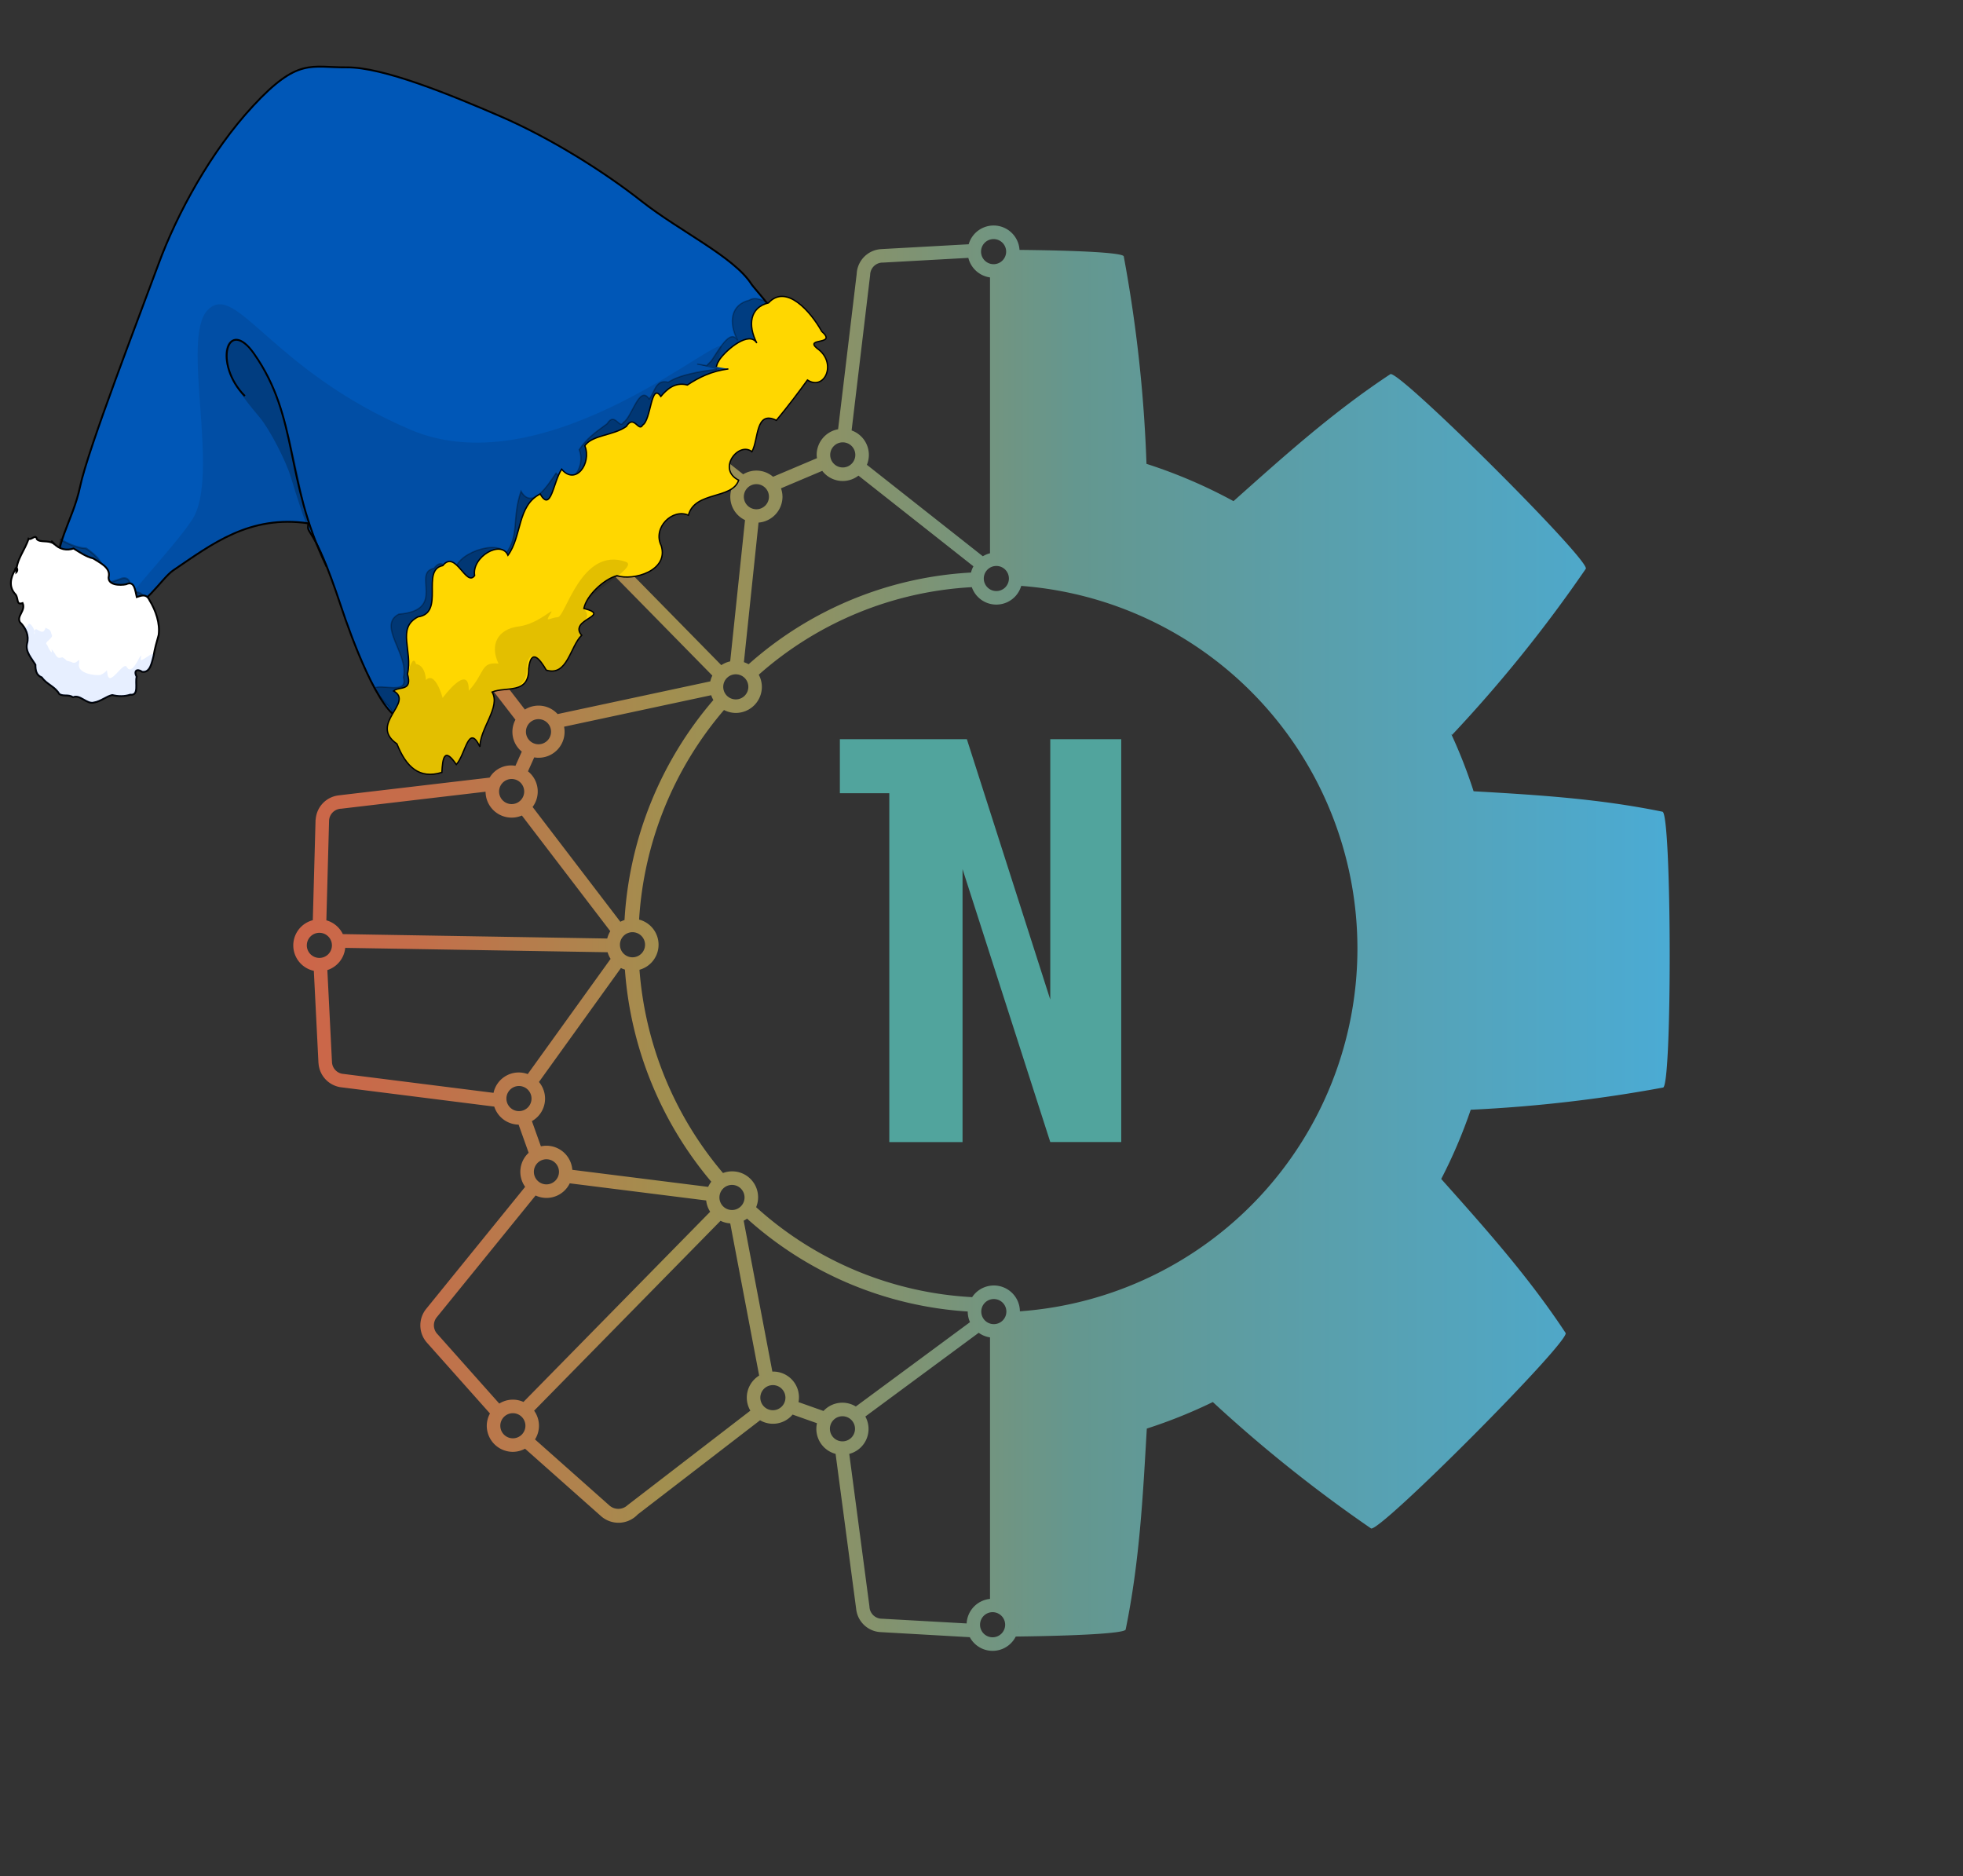 <?xml version="1.0" encoding="UTF-8" standalone="no"?>
<svg
   viewBox="0 0 268.012 256.164"
   version="1.1"
   id="svg7929"
   sodipodi:docname="logo_winter_ua.svg"
   width="268.012"
   height="256.164"
   inkscape:export-filename="..\..\..\..\..\..\Users\kosar\Desktop\logo_winter_ua.svg"
   inkscape:export-xdpi="96"
   inkscape:export-ydpi="96"
   xmlns:inkscape="http://www.inkscape.org/namespaces/inkscape"
   xmlns:sodipodi="http://sodipodi.sourceforge.net/DTD/sodipodi-0.dtd"
   xmlns="http://www.w3.org/2000/svg"
   xmlns:svg="http://www.w3.org/2000/svg"
   xmlns:rdf="http://www.w3.org/1999/02/22-rdf-syntax-ns#"
   xmlns:cc="http://creativecommons.org/ns#"
   xmlns:dc="http://purl.org/dc/elements/1.1/">
  <rect x="0" y="0" width="268.012" height="256.164" fill="#333333" stroke="none"/>
  <sodipodi:namedview
     id="namedview7931"
     pagecolor="#ffffff"
     bordercolor="#111111"
     borderopacity="1"
     inkscape:showpageshadow="0"
     inkscape:pageopacity="0"
     inkscape:pagecheckerboard="1"
     inkscape:deskcolor="#d1d1d1"
     showgrid="false" />
  <defs
     id="defs7921">
    <linearGradient
       id="a"
       x1="6.038"
       y1="100"
       x2="193.962"
       y2="100"
       gradientUnits="userSpaceOnUse"
       gradientTransform="translate(34.05,18.873)">
      <stop
         offset="0"
         stop-color="#cd6549"
         id="stop7904" />
      <stop
         offset="0.083"
         stop-color="#c56d4a"
         id="stop7906" />
      <stop
         offset="0.215"
         stop-color="#ae844d"
         id="stop7908" />
      <stop
         offset="0.269"
         stop-color="#a28f4f"
         id="stop7910" />
      <stop
         offset="0.364"
         stop-color="#92915f"
         id="stop7912" />
      <stop
         offset="0.549"
         stop-color="#69968a"
         id="stop7914" />
      <stop
         offset="0.569"
         stop-color="#64978f"
         id="stop7916" />
      <stop
         offset="1"
         stop-color="#4babd4"
         id="stop7918" />
    </linearGradient>
  </defs>
  <title
     id="title7923">logo</title>
  <g
     id="g331"
     transform="translate(-0.044,9.209)">
    <polygon
       points="81.375,125.125 91.375,125.125 91.375,87.867 103.352,125.119 103.352,125.12 113.042,125.12 113.042,70.125 103.352,70.125 103.352,105.671 91.964,70.123 74.625,70.123 74.625,77.498 81.375,77.498 "
       style="fill:#51a49d"
       id="polygon7925"
       transform="translate(40.087,21.581)" />
    <path
       d="m 227.013,101.604 c -8.679,-1.777 -17.025,-2.288 -25.777,-2.79 a 68.664,68.664 0 0 0 -3.049,-7.807 l 0.109,0.115 a 189.429,189.429 0 0 0 18.25,-22.667 c 0.903,-0.903 -25.785,-27.476 -26.688,-26.573 -7.846,5.179 -14.416,11.098 -21.402,17.325 a 68.785,68.785 0 0 0 -11.88,-5.091 190.444,190.444 0 0 0 -3.101,-28.309 c 0,-0.533 -6.58,-0.828 -14.235,-0.899 a 3.543,3.543 0 0 0 -6.941,-0.769 l -11.707,0.648 c -0.005,-3.7e-4 -0.15,0.011 -0.15,0.011 a 3.547,3.547 0 0 0 -3.43,3.367 l -2.542,21.229 a 3.558,3.558 0 0 0 -2.925,3.498 3.519,3.519 0 0 0 0.045,0.448 l -6,2.539 a 3.482,3.482 0 0 0 -4.079,-0.335 L 84.193,41.866 a 0.266,0.266 0 0 0 -0.026,-0.03 3.546,3.546 0 0 0 -4.655,-0.24 l -0.017,-0.019 -9.204,8.214 a 3.523,3.523 0 0 0 -1.642,-0.418 3.546,3.546 0 0 0 -3.227,5.052 l -9.786,10.768 0.009,0.008 a 3.538,3.538 0 0 0 -0.07,4.595 l -0.007,0.005 14.85,19.249 a 3.487,3.487 0 0 0 0.868,4.351 l -0.869,1.94 a 3.399,3.399 0 0 0 -3.519,1.607 l -20.491,2.411 8.5e-4,0.007 a 3.54,3.54 0 0 0 -3.26,3.295 l -0.019,-4.5e-4 -0.377,13.756 a 3.552,3.552 0 0 0 0.14,6.912 l 0.629,12.519 -4.9e-4,0.008 0.001,0.009 0.004,0.073 0.007,-3.1e-4 a 3.55,3.55 0 0 0 2.866,3.256 l -6.7e-4,0.005 0.037,0.005 c 0.028,0.005 0.056,0.006 0.084,0.011 l 21.008,2.65 a 3.548,3.548 0 0 0 3.323,2.461 l 1.373,3.847 a 3.531,3.531 0 0 0 -0.479,4.647 l -13.495,16.639 a 3.568,3.568 0 0 0 0.043,4.587 l 8.648,9.716 a 3.523,3.523 0 0 0 -0.436,1.674 3.563,3.563 0 0 0 3.562,3.562 3.523,3.523 0 0 0 1.663,-0.43 l 10.416,9.246 7.9e-4,-8.5e-4 a 3.604,3.604 0 0 0 4.96,-0.262 l -7.9e-4,-7.9e-4 16.712,-12.862 a 3.492,3.492 0 0 0 4.442,-0.778 l 3.33,1.18 a 3.527,3.527 0 0 0 2.54,4.185 l 2.815,21.215 a 3.536,3.536 0 0 0 3.276,3.114 l 12.233,0.698 a 3.534,3.534 0 0 0 6.275,-0.09 c 7.982,-0.092 15.008,-0.42 15.008,-0.972 1.888,-9.221 2.347,-18.062 2.884,-27.418 a 68.724,68.724 0 0 0 9.014,-3.623 191.884,191.884 0 0 0 21.583,17.241 c 0.903,0.903 27.476,-25.785 26.573,-26.688 -5.081,-7.697 -10.876,-14.169 -16.974,-21.008 a 68.748,68.748 0 0 0 4.03,-9.451 193.996,193.996 0 0 0 26.248,-3.027 c 1.277,-1e-5 1.196,-37.661 -0.081,-37.661 z M 136.077,68.055 a 1.714,1.714 0 1 1 -1.714,1.714 1.714,1.714 0 0 1 1.714,-1.714 z m 3.562,1.714 a 3.076,3.076 0 0 1 -0.057,0.564 3.544,3.544 0 0 0 0.057,-0.564 z m -3.938,-46.339 a 1.714,1.714 0 1 1 -1.714,1.714 1.714,1.714 0 0 1 1.714,-1.714 z m -16.86,4.955 0.008,-0.109 a 1.709,1.709 0 0 1 1.695,-1.638 l 0.106,6e-5 11.603,-0.642 a 3.555,3.555 0 0 0 2.959,2.668 v 37.658 a 3.587,3.587 0 0 0 -0.979,0.411 l -15.831,-12.487 a 3.54,3.54 0 0 0 -2.087,-4.69 z m -3.734,22.795 a 1.714,1.714 0 1 1 -1.714,1.714 1.714,1.714 0 0 1 1.713,-1.714 z m -8.229,7.422 a 3.528,3.528 0 0 0 -0.205,-1.146 l 5.634,-2.384 a 3.514,3.514 0 0 0 4.944,0.651 l 15.697,12.381 a 3.54,3.54 0 0 0 -0.333,0.852 49.731,49.731 0 0 0 -30.365,12.518 3.775,3.775 0 0 0 -0.64,-0.282 l 2,-19.057 a 3.551,3.551 0 0 0 3.268,-3.533 z m -4.661,25.958 a 1.714,1.714 0 1 1 -1.714,-1.714 1.714,1.714 0 0 1 1.714,1.714 z m 1.099,-27.672 a 1.714,1.714 0 1 1 -1.714,1.714 1.714,1.714 0 0 1 1.714,-1.714 z m -22.813,-13.731 1.2e-4,1.2e-4 a 1.71,1.71 0 0 1 2.375,0.005 0.454,0.454 0 0 1 0.038,0.045 l -0.004,0.005 17.303,13.666 a 3.511,3.511 0 0 0 1.548,4.915 l -2.024,19.29 a 3.542,3.542 0 0 0 -1.214,0.514 l -26.66,-27.154 a 3.485,3.485 0 0 0 -0.205,-3.396 z m -5.854,104.049 a 3.564,3.564 0 0 0 -0.754,0.084 l -1.229,-3.445 a 3.518,3.518 0 0 0 0.961,-5.342 l 11.192,-15.557 a 3.52,3.52 0 0 0 0.544,0.214 50.533,50.533 0 0 0 11.793,28.961 3.54,3.54 0 0 0 -0.426,0.703 l -18.547,-2.329 a 3.551,3.551 0 0 0 -3.535,-3.289 z m 1.714,3.562 a 1.714,1.714 0 1 1 -1.714,-1.714 1.714,1.714 0 0 1 1.714,1.714 z m 10.036,-29.286 a 1.714,1.714 0 1 1 1.714,-1.714 1.714,1.714 0 0 1 -1.714,1.714 z m -1.088,-5.089 3.7e-4,-1.2e-4 a 3.516,3.516 0 0 0 -0.571,0.24 l -11.981,-15.676 a 3.515,3.515 0 0 0 -0.63,-4.863 l 0.854,-1.906 a 3.543,3.543 0 0 0 4.075,-4.187 l 20.085,-4.3 a 3.526,3.526 0 0 0 0.299,0.656 l -6e-5,-6e-5 a 50.527,50.527 0 0 0 -12.133,30.035 z m -13.459,-25.708 a 1.714,1.714 0 1 1 1.714,1.714 1.714,1.714 0 0 1 -1.714,-1.714 z m -3.203,-39.464 a 1.714,1.714 0 1 1 -1.714,1.714 1.714,1.714 0 0 1 1.714,-1.714 z m -11.599,17.436 -0.021,0.016 a 1.703,1.703 0 0 1 -0.021,-2.234 l 0.013,0.012 9.615,-10.58 a 3.554,3.554 0 0 0 4.016,0.009 l 26.65,27.144 a 3.515,3.515 0 0 0 -0.28,0.789 l -20.846,4.463 a 3.514,3.514 0 0 0 -4.468,-0.618 z m 12.849,28.481 a 1.714,1.714 0 1 1 -1.714,1.714 1.714,1.714 0 0 1 1.714,-1.714 z m -24.928,5.751 a 1.709,1.709 0 0 1 1.635,-1.693 c 0.029,-0.001 0.055,0.005 0.084,0.005 l -5.5e-4,-0.013 19.65,-2.312 a 3.56,3.56 0 0 0 4.959,3.251 l 12.07,15.792 a 3.527,3.527 0 0 0 -0.417,0.999 l -36.099,-0.602 a 3.551,3.551 0 0 0 -2.25,-1.882 z m -1.322,18.676 a 1.714,1.714 0 1 1 1.714,-1.714 1.714,1.714 0 0 1 -1.714,1.714 z m 23.779,18.423 -20.34,-2.565 -2.4e-4,-0.006 a 1.687,1.687 0 0 1 -0.178,-0.017 l -0.189,-0.024 a 1.706,1.706 0 0 1 -1.351,-1.575 l -0.002,-0.04 c 0.001,-0.022 0.004,-0.043 0.004,-0.065 l -0.007,3.1e-4 -0.627,-12.47 a 3.541,3.541 0 0 0 2.439,-3.032 l 35.827,0.597 a 3.541,3.541 0 0 0 0.407,0.906 l -11.316,15.729 a 3.518,3.518 0 0 0 -4.667,2.562 z m 3.471,2.494 a 1.714,1.714 0 1 1 1.714,-1.714 1.714,1.714 0 0 1 -1.714,1.714 z m -11.087,30.488 a 1.744,1.744 0 0 1 -0.084,-2.409 l 0.044,-0.057 13.396,-16.504 a 3.523,3.523 0 0 0 4.664,-1.662 l 18.629,2.34 a 3.535,3.535 0 0 0 0.545,1.542 l -25.493,25.966 a 3.495,3.495 0 0 0 -3.302,0.221 z m 10.254,14.179 a 1.714,1.714 0 1 1 1.714,-1.714 1.714,1.714 0 0 1 -1.714,1.714 z m 31.938,-5.547 a 3.526,3.526 0 0 0 0.489,1.771 l -16.749,12.891 -0.003,-0.002 a 1.836,1.836 0 0 1 -2.473,0.075 l -4.9e-4,-1.8e-4 -10.178,-9.035 a 3.511,3.511 0 0 0 -0.122,-3.923 l 25.452,-25.923 a 3.523,3.523 0 0 0 1.325,0.352 l 3.949,20.777 a 3.55,3.55 0 0 0 -1.689,3.018 z m -2.021,-29.047 a 1.714,1.714 0 1 1 -1.714,1.714 1.714,1.714 0 0 1 1.713,-1.714 z m 5.583,30.76 a 1.714,1.714 0 1 1 1.714,-1.714 1.714,1.714 0 0 1 -1.714,1.714 z m 6.911,0.102 -3.41,-1.208 a 3.515,3.515 0 0 0 -3.501,-4.17 c -0.024,0 -0.046,0.007 -0.07,0.007 l -3.917,-20.609 a 3.564,3.564 0 0 0 0.856,-0.595 3.612,3.612 0 0 1 -0.39,0.321 49.71,49.71 0 0 0 30.126,12.676 l -0.001,0.011 a 3.54,3.54 0 0 0 0.31,1.442 l -15.589,11.514 a 3.511,3.511 0 0 0 -4.414,0.611 z m 0.875,2.434 a 1.714,1.714 0 1 1 1.714,1.714 1.714,1.714 0 0 1 -1.713,-1.714 z m 18.669,26.573 -11.547,-0.644 a 1.71,1.71 0 0 1 -1.721,-1.637 l -0.007,-0.082 -2.751,-20.785 a 3.515,3.515 0 0 0 2.195,-5.102 l 15.476,-11.43 a 3.56,3.56 0 0 0 1.546,0.628 v 35.702 a 3.545,3.545 0 0 0 -3.191,3.351 z m 3.711,-40.86 a 1.714,1.714 0 1 1 1.714,-1.714 1.714,1.714 0 0 1 -1.714,1.714 z m -0.167,42.75 a 1.714,1.714 0 1 1 1.714,-1.714 1.714,1.714 0 0 1 -1.714,1.714 z m 3.502,-1.118 a 3.551,3.551 0 0 0 0.06,-0.596 3.318,3.318 0 0 1 -0.06,0.596 z m -0.15,0.564 a 3.507,3.507 0 0 0 0.107,-0.346 3.551,3.551 0 0 1 -0.107,0.346 z m 0.372,-43.948 c 1.2e-4,0.013 0.004,0.025 0.004,0.038 a 3.557,3.557 0 0 0 -6.559,-1.914 c 0.012,-0.018 0.019,-0.04 0.031,-0.058 a 47.743,47.743 0 0 1 -29.485,-12.282 3.539,3.539 0 0 0 -4.523,-4.663 l 6e-5,-6e-5 a 48.533,48.533 0 0 1 -11.405,-27.75 h -6e-5 a 3.544,3.544 0 0 0 -0.051,-6.849 l 1.8e-4,6e-5 a 48.526,48.526 0 0 1 11.592,-28.613 l -2.4e-4,-1.8e-4 a 3.523,3.523 0 0 0 1.608,0.4 3.562,3.562 0 0 0 3.562,-3.562 3.523,3.523 0 0 0 -0.426,-1.655 l 6e-5,1.2e-4 a 47.761,47.761 0 0 1 29.091,-11.953 3.541,3.541 0 0 0 6.745,-0.173 49.652,49.652 0 0 1 -0.184,99.034 z"
       style="fill:url(#a)"
       id="path7927" />
  </g>
  <g
     id="g8742"
     transform="matrix(0.608,-0.345,0.345,0.608,54.748,62.612)">
    <path
       d="m 8.823,-74.154 c -11.418,3.625 -23.122,10.833 -31.356,17.812 -8.233,6.979 -29.74,24.565 -34.651,30.138 -4.761,5.403 -10.384,7.288 -12.845,13.946 -0.949,2.568 6.435,10.313 7.882,11.117 3.755,2.087 9.876,-1.613 12.669,-1.834 9.064,-0.717 18.353,-2.108 27.534,5.058 -1.699,1.978 0.999,-0.151 -2.474,17.197 -1.225,6.118 -3.9,21.989 -0.612,25.017 3.267,3.009 5.262,-8.72 8.508,-6.924 -0.002,0.003 -8.16e-4,0.01 -0.002,0.012 -8.16e-4,0.003 -0.002,0.01 -0.002,0.012 1.93e-4,0.002 -0.002,0.011 -0.002,0.012 0.001,9.31e-4 0.009,9.31e-4 0.01,0.003 0.01,0.003 0.032,0.002 0.052,-6.51e-4 0.006,0.003 0.014,6.51e-4 0.02,0.005 0.023,0.013 0.044,0.028 0.067,0.041 l 0.019,-0.06 C -14.823,36.94 -2.843,30.853 8.093,33.3 14.258,34.68 24.09,30.812 29.747,28.794 38.717,25.594 51.31,22.702 59.299,22.537 65.184,22.416 70.509,18.573 76.171,18.125 79.511,17.861 76.414,5.44 76.345,4.128 76.013,-2.179 69.207,-11.868 65.702,-20.479 62.197,-29.09 56.323,-40.021 49.853,-48.592 43.384,-57.164 34.656,-68.263 28.51,-71.678 22.365,-75.094 21.215,-78.088 8.823,-74.154 Z"
       style="fill:#0057b7;fill-opacity:1;fill-rule:evenodd;stroke:#000000;stroke-width:0.364px;stroke-linecap:butt;stroke-linejoin:miter;stroke-opacity:1"
       id="path1309" />
    <path
       d="m -18.462,-43.897 c -7.409,2.07 -13.754,29.381 -22.885,34.129 -5.972,3.105 -22.247,7.823 -20.8,8.627 3.755,2.087 9.876,-1.613 12.669,-1.834 9.064,-0.717 18.353,-2.108 27.534,5.058 -1.699,1.978 0.999,-0.151 -2.474,17.197 -1.225,6.118 -3.9,21.989 -0.612,25.017 3.267,3.009 5.262,-8.72 8.508,-6.924 -0.002,0.003 -8.16e-4,0.01 -0.002,0.012 -8.16e-4,0.003 -0.002,0.01 -0.002,0.012 1.93e-4,0.002 -0.002,0.011 -0.002,0.012 0.001,9.31e-4 0.009,9.31e-4 0.01,0.003 0.01,0.003 0.032,0.002 0.052,-6.51e-4 0.006,0.003 0.014,6.51e-4 0.02,0.005 0.023,0.013 0.044,0.028 0.067,0.041 l 0.019,-0.06 C -14.823,36.94 -2.843,30.853 8.093,33.3 14.258,34.68 24.09,30.812 29.747,28.794 38.717,25.594 51.31,22.702 59.299,22.537 65.184,22.416 70.509,18.573 76.171,18.125 79.511,17.861 55.413,20.243 65.017,12.231 69.277,8.676 22.357,19.639 4.344,-4.068 -13.492,-27.542 -10.875,-46.016 -18.462,-43.896 Z"
       style="opacity:0.101;fill:#0e0000;fill-opacity:1;fill-rule:evenodd;stroke:none;stroke-width:0.436px;stroke-linecap:butt;stroke-linejoin:miter;stroke-opacity:1"
       id="path5882" />
    <path
       d="m -69.268,-15.173 c 1.443,1.103 11.133,15.239 12.278,14.25 0.138,-1.561 -0.992,-2.176 -1.787,-2.354 1.064,-1.56 1.265,-3.192 -0.582,-3.332 -2.048,-0.417 -4.284,-0.71 -2.086,-3.251 1.015,-1.424 -0.068,-3.953 -0.691,-5.24 -1.637,-1.02 -2.871,-2.866 -3.542,-4.12"
       style="opacity:0.27;fill:#000000;fill-opacity:1;fill-rule:evenodd;stroke:#000000;stroke-width:0.362;stroke-linecap:butt;stroke-linejoin:miter;stroke-miterlimit:4;stroke-dasharray:none;stroke-opacity:1"
       id="path5878" />
    <path
       d="m 62.254,15.268 c -3.028,-1.238 -6.827,-2.669 -9.504,-2.478 -1.839,-1.791 -3.25,0.416 -4.843,1.004 -0.267,-3.449 -4.677,1.459 -6.62,1.487 -1.379,0.913 -0.429,-2.718 -2.899,-1.337 -3.071,0.335 -4.971,0.578 -7.249,1.716 -0.547,3.755 -5.465,5.871 -6.201,1.755 -2.681,1.346 -7.667,3.956 -7.699,-0.301 -4.293,3.84 -4.429,7.31 -8.62,9.164 0.371,-3.324 -9.09,-5.112 -10.38,-1.624 -2.596,1.206 0.54,-4.368 -3.212,-2.836 -4.226,-1.417 -1.766,8.405 -10.383,4.389 -4.798,-0.178 -2.141,7.836 -5.307,11.193 -0.844,3.53 -4.504,-1.23 -5.985,-0.965 0.345,5.59 1.385,3.694 0.292,7.497 -0.652,4.764 -1.524,7.15 3.02,8.142 1.471,-2.298 -0.074,-1.326 0.255,2.914 2.624,-0.881 6.073,-5.924 5.719,-0.741 1.781,-3.128 7.417,-4.758 7.347,-8.126 2.853,0.345 6.055,4.021 8.464,-0.447 2.418,-3.3 5.894,-4.83 5.93,-2.282 2.939,3.167 3.233,2.525 6.289,1.719 -0.787,-4.083 7.151,-0.281 2.959,-4.345 1.665,-1.923 6.171,-3.047 8.775,-2.379 2.304,3.868 9.323,4.189 10.415,-0.819 0.229,-3.939 5.56,-5.286 7.553,-2.563 3.466,-3.505 8.933,1.588 11.916,-1.099 -2.681,-4.013 3.789,-6.635 4.997,-3.559 2.374,-1.47 4.583,-6.759 7.179,-2.973 2.987,-1.123 6.633,-2.683 9.16,-3.853 1.896,3.605 6.805,-0.104 4.677,-4.467 -1.152,-3.117 3.783,1.535 2.439,-2.42 -1.528,-4.254 -3.674,-10.166 -6.304,-9.971 -3.581,-1.032 -5.704,1.755 -5.853,5.699 -0.045,-2.878 -4.276,-0.073 -6.495,0.971 l -1.217,0.334 -1.453,-1.182"
       style="opacity:0.294;fill:#000000;fill-opacity:1;fill-rule:evenodd;stroke:#000000;stroke-width:0.262px;stroke-linecap:butt;stroke-linejoin:miter;stroke-opacity:1"
       id="path5003" />
    <path
       d="m 64.256,16.32 c -3.028,-1.238 -5.834,-1.413 -8.511,-1.222 -1.839,-1.791 -4.021,-1.204 -5.614,-0.616 -0.267,-3.449 -3.907,3.079 -5.849,3.107 -1.379,0.913 -0.429,-2.718 -2.899,-1.337 -3.071,0.335 -6.631,-1.862 -8.909,-0.724 -0.547,3.755 -5.465,5.871 -6.201,1.755 -2.681,1.346 -6.007,6.396 -6.039,2.139 -5.032,-0.254 -7.188,5.452 -11.379,7.305 0.371,-3.324 -6.331,-3.254 -7.621,0.235 -2.596,1.206 -0.69,-6.298 -4.442,-4.766 -4.226,-1.417 -4.111,8.294 -9.153,6.319 -4.798,-0.178 -4.128,5.323 -7.294,8.68 -0.844,3.53 -2.517,1.283 -3.998,1.547 2.438,3.99 -7.474,3.159 -4.531,9.312 -0.652,4.764 0.345,8.188 4.889,9.18 1.471,-2.298 2.881,-4.18 3.21,0.06 2.624,-0.881 6.073,-5.924 5.719,-0.741 1.781,-3.128 7.417,-4.758 7.347,-8.126 2.853,0.345 6.055,4.021 8.464,-0.447 2.418,-3.3 2.817,-0.607 2.854,1.941 2.939,3.167 6.31,-1.698 9.366,-2.504 -0.787,-4.083 7.151,-0.281 2.959,-4.345 1.665,-1.923 6.171,-3.047 8.775,-2.379 2.285,2.5 9.323,4.189 10.415,-0.819 0.229,-3.939 5.56,-5.286 7.553,-2.563 3.466,-3.505 8.933,1.588 11.916,-1.099 -2.681,-4.013 3.789,-6.635 4.997,-3.559 2.374,-1.47 4.583,-6.759 7.179,-2.973 2.987,-1.123 6.633,-2.683 9.16,-3.853 1.896,3.605 6.805,-0.104 4.677,-4.467 -1.152,-3.117 3.783,1.535 2.439,-2.42 C 83.765,14.416 82.287,7.413 77.431,8.971 73.851,7.939 71.727,10.726 71.579,14.67 c -0.045,-2.878 -5.699,-1.839 -7.918,-0.795 l -0.727,0.443 -0.52,0.474"
       style="fill:#ffd700;fill-opacity:1;fill-rule:evenodd;stroke:#000000;stroke-width:0.262px;stroke-linecap:butt;stroke-linejoin:miter;stroke-opacity:1"
       id="path1307" />
    <path
       d="m -23.044,11.192 c 1.276,-19.144 9.665,-27.862 8.188,-43.173 -0.873,-9.05 -7.939,-2.19 -5.636,6.3"
       style="fill:none;fill-opacity:0.75;fill-rule:evenodd;stroke:#000000;stroke-width:0.364px;stroke-linecap:butt;stroke-linejoin:miter;stroke-opacity:1"
       id="path3126" />
    <path
       d="m -19.672,37.31 c -0.844,3.53 -2.517,1.283 -3.998,1.547 2.438,3.99 -7.474,3.159 -4.531,9.312 -0.652,4.764 0.345,8.188 4.889,9.18 1.471,-2.298 2.881,-4.18 3.21,0.06 2.624,-0.881 6.073,-5.924 5.719,-0.741 1.781,-3.128 7.417,-4.758 7.347,-8.126 2.853,0.345 5.919,3.445 8.327,-1.023 2.418,-3.3 2.954,-0.031 2.991,2.518 2.939,3.167 6.31,-1.698 9.366,-2.504 -0.787,-4.083 3.603,-0.724 2.959,-4.345 -0.421,-2.371 13.671,-1.669 11.644,-3.989 -6.057,-6.93 -15.519,3.511 -16.888,2.845 -1.369,-0.666 -2.881,-0.262 -0.969,-1.274 1.912,-1.012 -2.74,0.653 -6.614,-0.935 -3.874,-1.587 -6.71,0.419 -6.969,4.379 -2.918,-2.093 -3.127,0.284 -7.674,1.743 2.897,-4.885 -5.12,-1.298 -5.12,-1.298 0,0 1.397,-5.356 -1.113,-4.649 1.349,-2.795 -0.148,-3.656 -0.148,-3.656 0,0 0.739,-2.4 -2.427,0.957 z"
       style="opacity:0.112;fill:#000000;fill-opacity:1;fill-rule:evenodd;stroke:none;stroke-width:0.315px;stroke-linecap:butt;stroke-linejoin:miter;stroke-opacity:1"
       id="path3249" />
    <path
       d="m -67.227,-19.104 c -0.529,-1.086 -2.177,-1.386 -2.389,-2.307 0.368,-1.07 -1.081,-0.294 -1.366,-0.882 -1.704,1.609 -4.057,2.306 -5.32,4.519 0.672,-0.17 0.67,-1.302 -0.064,-0.467 -1.382,0.792 -2.718,2.183 -2.198,4.168 0.126,1.019 -0.986,1.895 0.371,2.136 -0.177,1.631 -2.298,1.562 -2.299,3.001 0.469,1.57 0.263,3.206 -0.854,4.307 -1.104,1.191 -0.65,2.945 -0.609,4.392 -0.555,0.968 -0.868,1.868 -0.136,2.79 0.155,1.663 1.352,2.764 1.361,4.494 0.504,0.907 1.514,0.851 2.03,1.875 1.508,0.148 1.618,2.576 3.055,2.913 1.234,0.464 2.693,0.142 3.805,0.483 0.912,0.853 1.958,1.447 3.106,1.686 1.443,1.059 1.933,-1.577 2.806,-2.426 0.045,-1.327 0.872,-1.431 1.426,-0.313 1.26,0.985 2.566,-0.711 3.469,-1.609 0.883,-1.11 1.874,-2.071 2.857,-3.045 1.396,-1.818 1.892,-4.419 1.814,-6.812 0.138,-1.499 -1.07,-1.582 -1.865,-1.754 0.359,-1.257 1.265,-3.066 -0.582,-3.2 -1.059,-0.319 -3.461,-1.684 -2.086,-3.122 1.015,-1.368 -0.382,-3.209 -1.005,-4.445 -1.079,-0.991 -1.706,-2.371 -2.378,-3.576 -1.299,-0.239 -2.517,-1.15 -2.848,-2.739 -0.347,-1.263 -0.096,-0.328 0.013,0.287"
       style="fill:#ffffff;fill-opacity:1;fill-rule:evenodd;stroke:#000000;stroke-width:0.355;stroke-linecap:butt;stroke-linejoin:miter;stroke-miterlimit:4;stroke-dasharray:none;stroke-opacity:1"
       id="path2251" />
    <path
       d="m -78.011,-2.419 c -0.651,-0.923 1.919,-0.488 1.706,-1.409 0.368,-1.07 -0.072,-1.115 -0.358,-1.703 -1.704,1.609 -1.303,-2.203 -2.566,0.01 0.672,-0.17 0.561,-2.968 -0.173,-2.133 -1.382,0.792 -1.089,-2.721 -1.09,-1.282 0.469,1.57 0.263,3.206 -0.854,4.307 -1.104,1.191 -0.65,2.945 -0.609,4.392 -0.555,0.968 -0.868,1.868 -0.136,2.79 0.155,1.663 1.352,2.764 1.361,4.494 0.504,0.907 1.514,0.851 2.03,1.875 1.508,0.148 1.618,2.576 3.055,2.913 1.234,0.464 2.693,0.142 3.805,0.483 0.912,0.853 1.958,1.447 3.106,1.686 1.443,1.059 1.933,-1.577 2.806,-2.426 0.045,-1.327 0.872,-1.431 1.426,-0.313 1.26,0.985 2.566,-0.711 3.469,-1.609 0.883,-1.11 -3.391,0.168 -2.408,-0.805 1.396,-1.818 -3.15,2.537 -3.228,0.145 0.138,-1.499 -5.027,1.908 -3.933,-0.728 0.359,-1.257 0.624,-0.351 -1.223,-0.485 -1.059,-0.319 -3.984,-2.575 -2.608,-4.013 1.015,-1.368 -0.545,0.214 -1.169,-1.022 -1.079,-0.991 -0.39,-0.445 -1.061,-1.65 -1.299,-0.239 -0.728,-0.851 -1.059,-2.441 -0.562,1.865 -0.399,-1.69 -0.289,-1.075 z"
       style="opacity:0.096;fill:#0055ff;fill-opacity:1;fill-rule:evenodd;stroke:none;stroke-width:0.435;stroke-linecap:butt;stroke-linejoin:miter;stroke-miterlimit:4;stroke-dasharray:none;stroke-opacity:1"
       id="path4128" />
    <path
       d="m -22.235,2.509 c 0,0 5.341,-15.706 6.625,-21.972 1.201,-5.862 1.045,-14.811 -0.753,-16.467 -1.798,-1.656 -4.164,1.208 -4.413,4.6 -0.249,3.392 -0.458,4.247 0.749,10.717 0.547,2.933 0.274,9.886 -0.47,13.167 -0.744,3.281 -2.368,10.754 -1.737,9.955 z"
       style="fill:#000000;fill-opacity:0.223;fill-rule:evenodd;stroke:none;stroke-width:0.436px;stroke-linecap:butt;stroke-linejoin:miter;stroke-opacity:1"
       id="path5880" />
  </g>
</svg>
